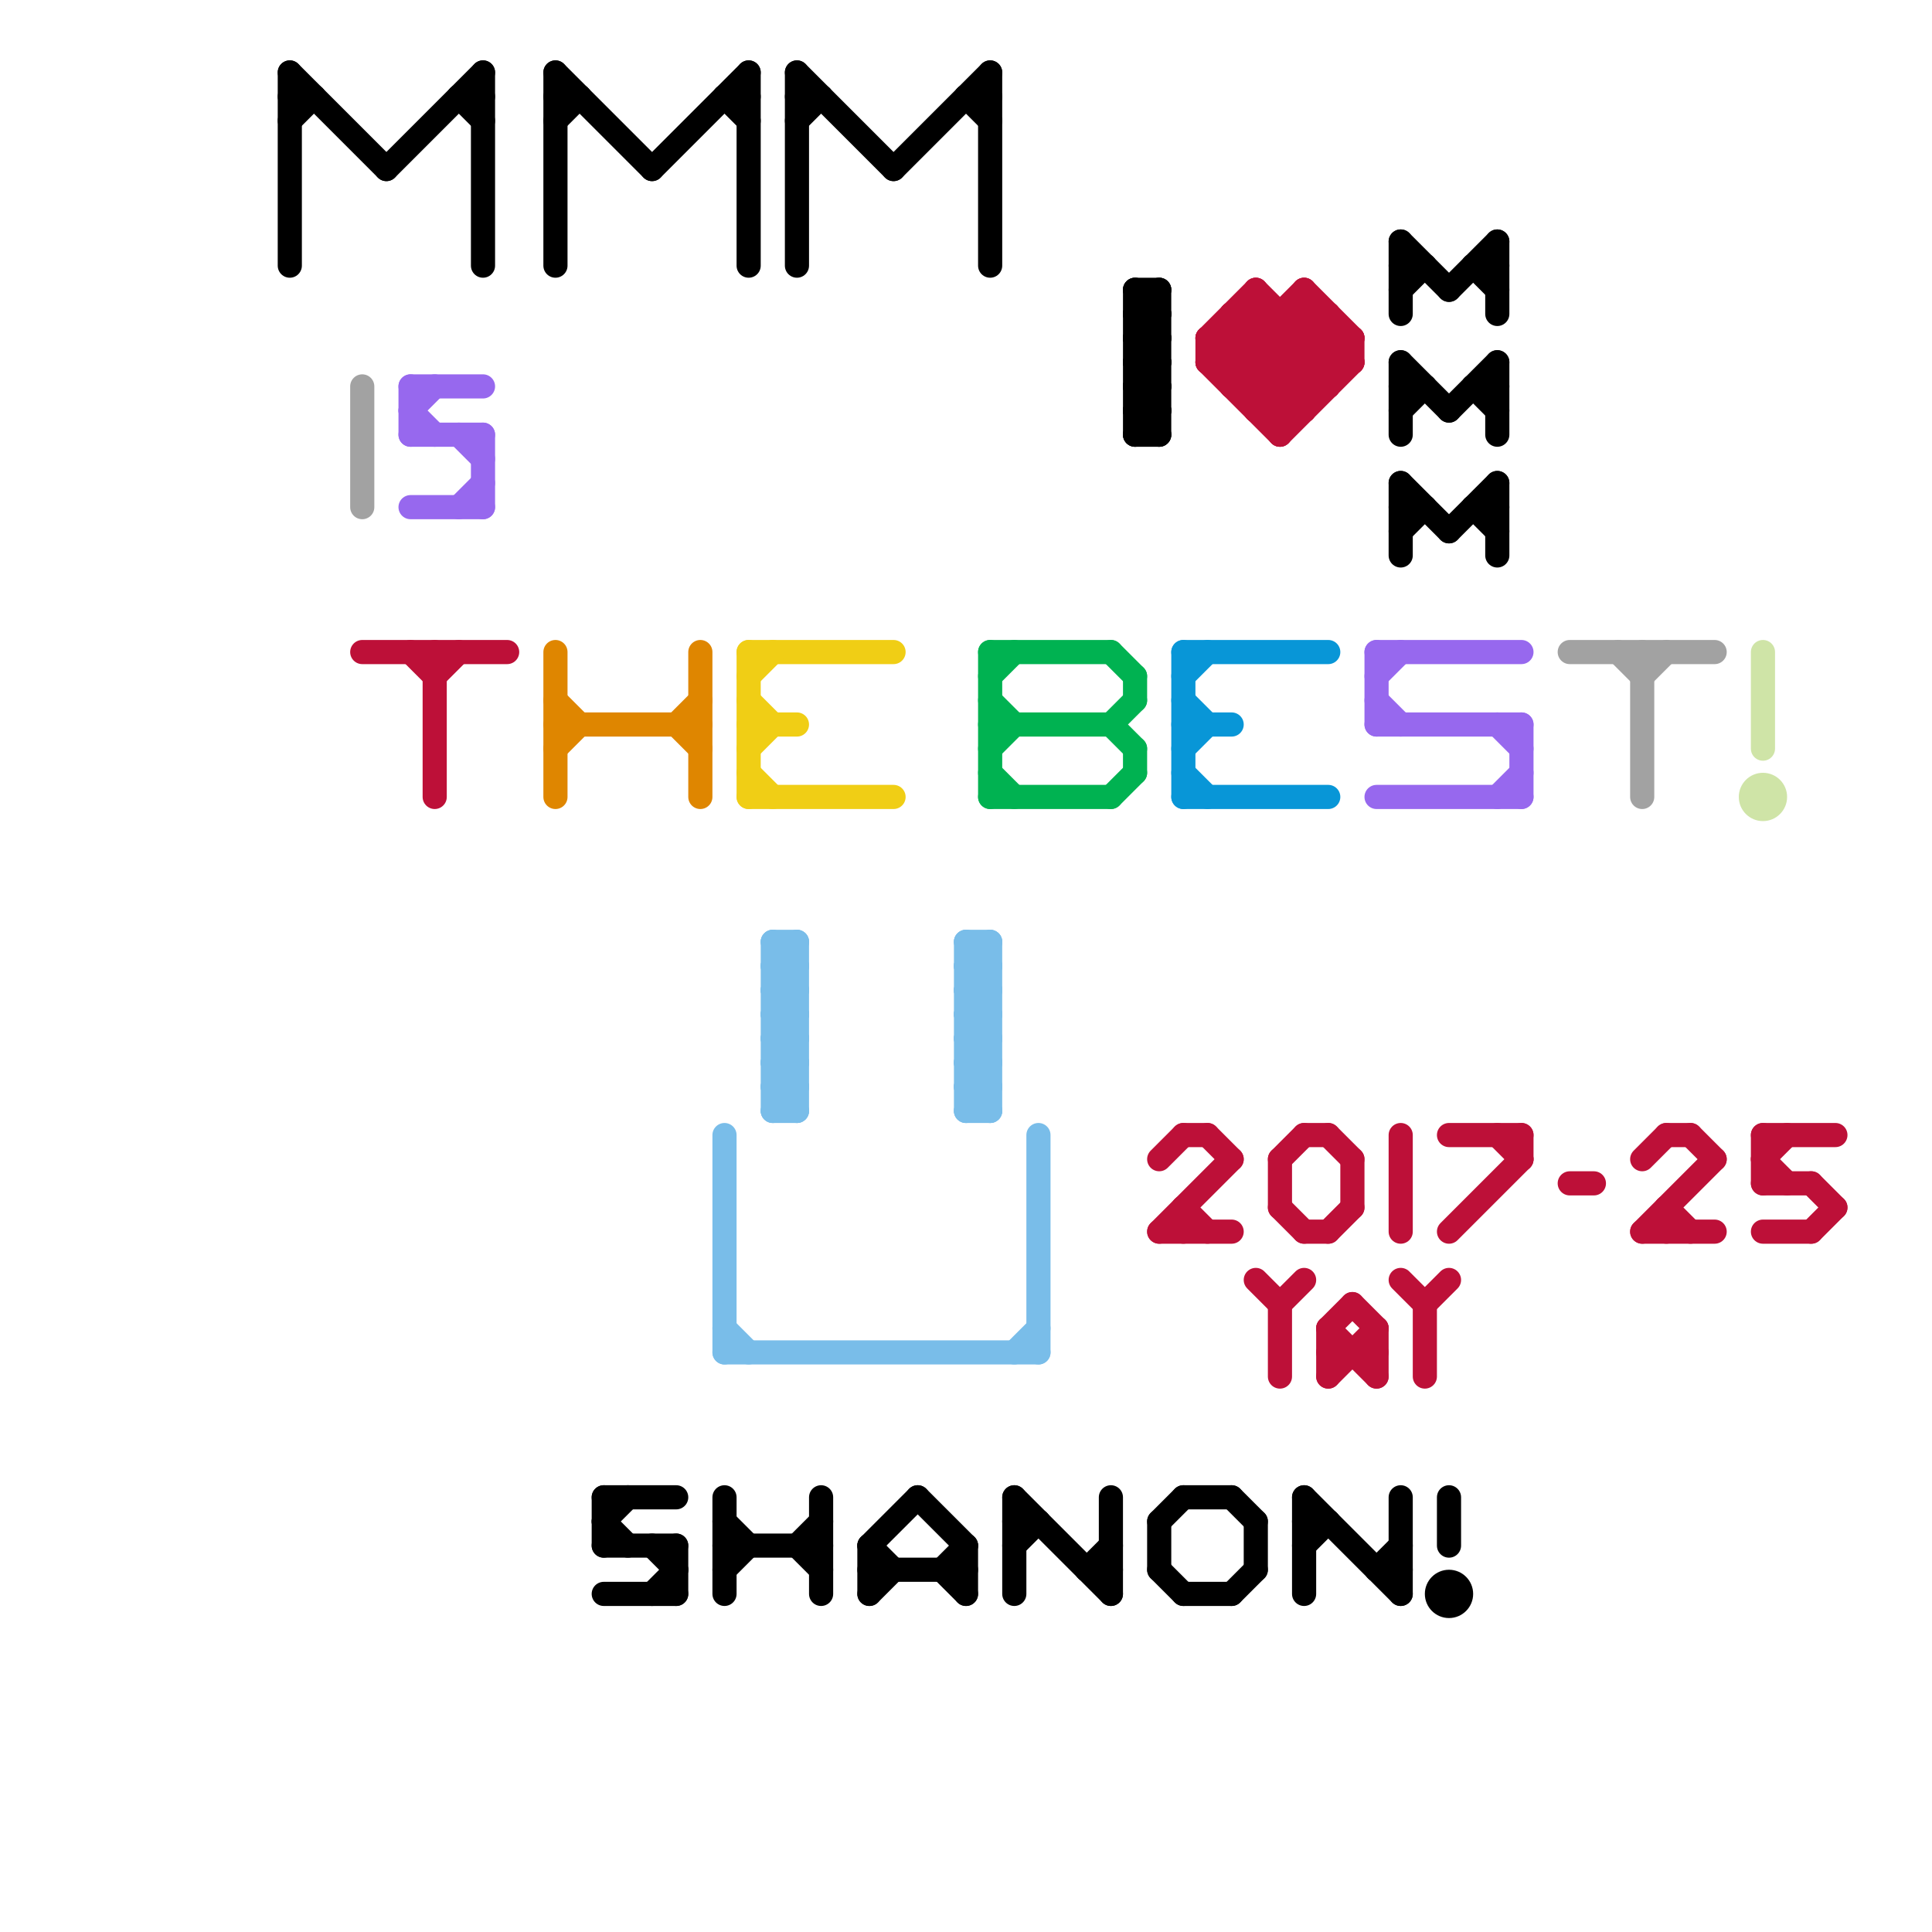 
<svg version="1.1" xmlns="http://www.w3.org/2000/svg" viewBox="0 0 80 80">
<style>line { stroke-width: 1; fill: none; stroke-linecap: round; stroke-linejoin: round; } .c0 { stroke: #000000 } .c1 { stroke: #df8600 } .c2 { stroke: #a2a2a2 } .c3 { stroke: #9768ee } .c4 { stroke: #bd1038 } .c5 { stroke: #f0ce15 } .c6 { stroke: #00b251 } .c7 { stroke: #0896d7 } .c8 { stroke: #cfe4a7 } .c9 { stroke: #79bde9 } .w1 { stroke-width: 1; }</style><line class="c0 " x1="41" y1="3" x2="41" y2="11"/><line class="c0 " x1="45" y1="65" x2="46" y2="64"/><line class="c0 " x1="54" y1="62" x2="54" y2="66"/><line class="c0 " x1="25" y1="62" x2="28" y2="62"/><line class="c0 " x1="39" y1="65" x2="40" y2="66"/><line class="c0 " x1="54" y1="62" x2="58" y2="66"/><line class="c0 " x1="48" y1="65" x2="49" y2="66"/><line class="c0 " x1="61" y1="16" x2="62" y2="16"/><line class="c0 " x1="34" y1="62" x2="34" y2="66"/><line class="c0 " x1="47" y1="14" x2="48" y2="13"/><line class="c0 " x1="33" y1="5" x2="34" y2="4"/><line class="c0 " x1="48" y1="63" x2="48" y2="65"/><line class="c0 " x1="30" y1="4" x2="31" y2="5"/><line class="c0 " x1="58" y1="17" x2="59" y2="16"/><line class="c0 " x1="58" y1="11" x2="59" y2="11"/><line class="c0 " x1="61" y1="11" x2="62" y2="11"/><line class="c0 " x1="25" y1="64" x2="28" y2="64"/><line class="c0 " x1="54" y1="64" x2="55" y2="63"/><line class="c0 " x1="62" y1="20" x2="62" y2="23"/><line class="c0 " x1="47" y1="12" x2="48" y2="13"/><line class="c0 " x1="47" y1="14" x2="48" y2="15"/><line class="c0 " x1="47" y1="13" x2="48" y2="13"/><line class="c0 " x1="30" y1="64" x2="34" y2="64"/><line class="c0 " x1="58" y1="62" x2="58" y2="66"/><line class="c0 " x1="40" y1="64" x2="40" y2="66"/><line class="c0 " x1="40" y1="4" x2="41" y2="4"/><line class="c0 " x1="42" y1="62" x2="42" y2="66"/><line class="c0 " x1="61" y1="21" x2="62" y2="21"/><line class="c0 " x1="42" y1="62" x2="46" y2="66"/><line class="c0 " x1="58" y1="20" x2="60" y2="22"/><line class="c0 " x1="42" y1="63" x2="43" y2="63"/><line class="c0 " x1="47" y1="17" x2="48" y2="16"/><line class="c0 " x1="62" y1="10" x2="62" y2="13"/><line class="c0 " x1="52" y1="63" x2="52" y2="65"/><line class="c0 " x1="33" y1="64" x2="34" y2="63"/><line class="c0 " x1="58" y1="10" x2="58" y2="13"/><line class="c0 " x1="27" y1="66" x2="28" y2="65"/><line class="c0 " x1="42" y1="64" x2="43" y2="63"/><line class="c0 " x1="58" y1="22" x2="59" y2="21"/><line class="c0 " x1="33" y1="3" x2="37" y2="7"/><line class="c0 " x1="48" y1="12" x2="48" y2="18"/><line class="c0 " x1="47" y1="15" x2="48" y2="15"/><line class="c0 " x1="12" y1="4" x2="13" y2="4"/><line class="c0 " x1="23" y1="5" x2="24" y2="4"/><line class="c0 " x1="36" y1="64" x2="38" y2="62"/><line class="c0 " x1="47" y1="17" x2="48" y2="18"/><line class="c0 " x1="60" y1="17" x2="62" y2="15"/><line class="c0 " x1="25" y1="66" x2="28" y2="66"/><line class="c0 " x1="47" y1="12" x2="47" y2="18"/><line class="c0 " x1="54" y1="63" x2="55" y2="63"/><line class="c0 " x1="33" y1="64" x2="34" y2="65"/><line class="c0 " x1="47" y1="16" x2="48" y2="16"/><line class="c0 " x1="51" y1="62" x2="52" y2="63"/><line class="c0 " x1="58" y1="10" x2="60" y2="12"/><line class="c0 " x1="47" y1="18" x2="48" y2="18"/><line class="c0 " x1="57" y1="65" x2="58" y2="65"/><line class="c0 " x1="12" y1="3" x2="16" y2="7"/><line class="c0 " x1="58" y1="21" x2="59" y2="21"/><line class="c0 " x1="30" y1="4" x2="31" y2="4"/><line class="c0 " x1="49" y1="62" x2="51" y2="62"/><line class="c0 " x1="25" y1="62" x2="25" y2="64"/><line class="c0 " x1="28" y1="64" x2="28" y2="66"/><line class="c0 " x1="23" y1="4" x2="24" y2="4"/><line class="c0 " x1="60" y1="62" x2="60" y2="64"/><line class="c0 " x1="20" y1="3" x2="20" y2="11"/><line class="c0 " x1="62" y1="15" x2="62" y2="18"/><line class="c0 " x1="58" y1="15" x2="58" y2="18"/><line class="c0 " x1="47" y1="13" x2="48" y2="12"/><line class="c0 " x1="31" y1="3" x2="31" y2="11"/><line class="c0 " x1="61" y1="11" x2="62" y2="12"/><line class="c0 " x1="12" y1="3" x2="12" y2="11"/><line class="c0 " x1="25" y1="63" x2="26" y2="62"/><line class="c0 " x1="37" y1="7" x2="41" y2="3"/><line class="c0 " x1="23" y1="3" x2="23" y2="11"/><line class="c0 " x1="46" y1="62" x2="46" y2="66"/><line class="c0 " x1="19" y1="4" x2="20" y2="5"/><line class="c0 " x1="47" y1="13" x2="48" y2="14"/><line class="c0 " x1="16" y1="7" x2="20" y2="3"/><line class="c0 " x1="58" y1="12" x2="59" y2="11"/><line class="c0 " x1="25" y1="63" x2="26" y2="64"/><line class="c0 " x1="58" y1="20" x2="58" y2="23"/><line class="c0 " x1="47" y1="15" x2="48" y2="14"/><line class="c0 " x1="45" y1="65" x2="46" y2="65"/><line class="c0 " x1="33" y1="3" x2="33" y2="11"/><line class="c0 " x1="47" y1="16" x2="48" y2="15"/><line class="c0 " x1="47" y1="18" x2="48" y2="17"/><line class="c0 " x1="57" y1="65" x2="58" y2="64"/><line class="c0 " x1="27" y1="7" x2="31" y2="3"/><line class="c0 " x1="61" y1="16" x2="62" y2="17"/><line class="c0 " x1="47" y1="15" x2="48" y2="16"/><line class="c0 " x1="47" y1="12" x2="48" y2="12"/><line class="c0 " x1="47" y1="14" x2="48" y2="14"/><line class="c0 " x1="36" y1="66" x2="37" y2="65"/><line class="c0 " x1="27" y1="64" x2="28" y2="65"/><line class="c0 " x1="36" y1="64" x2="36" y2="66"/><line class="c0 " x1="36" y1="64" x2="37" y2="65"/><line class="c0 " x1="12" y1="5" x2="13" y2="4"/><line class="c0 " x1="47" y1="16" x2="48" y2="17"/><line class="c0 " x1="33" y1="4" x2="34" y2="4"/><line class="c0 " x1="58" y1="15" x2="60" y2="17"/><line class="c0 " x1="60" y1="12" x2="62" y2="10"/><line class="c0 " x1="60" y1="22" x2="62" y2="20"/><line class="c0 " x1="40" y1="4" x2="41" y2="5"/><line class="c0 " x1="30" y1="63" x2="31" y2="64"/><line class="c0 " x1="19" y1="4" x2="20" y2="4"/><line class="c0 " x1="36" y1="65" x2="40" y2="65"/><line class="c0 " x1="58" y1="16" x2="59" y2="16"/><line class="c0 " x1="51" y1="66" x2="52" y2="65"/><line class="c0 " x1="61" y1="21" x2="62" y2="22"/><line class="c0 " x1="49" y1="66" x2="51" y2="66"/><line class="c0 " x1="38" y1="62" x2="40" y2="64"/><line class="c0 " x1="30" y1="62" x2="30" y2="66"/><line class="c0 " x1="47" y1="17" x2="48" y2="17"/><line class="c0 " x1="23" y1="3" x2="27" y2="7"/><line class="c0 " x1="39" y1="65" x2="40" y2="64"/><line class="c0 " x1="48" y1="63" x2="49" y2="62"/><line class="c0 " x1="30" y1="65" x2="31" y2="64"/><circle cx="60" cy="66" r="1" fill="#000000" /><line class="c1 " x1="23" y1="31" x2="24" y2="30"/><line class="c1 " x1="28" y1="30" x2="29" y2="29"/><line class="c1 " x1="23" y1="27" x2="23" y2="33"/><line class="c1 " x1="23" y1="29" x2="24" y2="30"/><line class="c1 " x1="28" y1="30" x2="29" y2="31"/><line class="c1 " x1="29" y1="27" x2="29" y2="33"/><line class="c1 " x1="23" y1="30" x2="29" y2="30"/><line class="c2 " x1="15" y1="16" x2="15" y2="21"/><line class="c2 " x1="68" y1="28" x2="69" y2="27"/><line class="c2 " x1="65" y1="27" x2="71" y2="27"/><line class="c2 " x1="67" y1="27" x2="68" y2="28"/><line class="c2 " x1="68" y1="27" x2="68" y2="33"/><line class="c3 " x1="63" y1="30" x2="63" y2="33"/><line class="c3 " x1="57" y1="27" x2="63" y2="27"/><line class="c3 " x1="17" y1="18" x2="20" y2="18"/><line class="c3 " x1="57" y1="27" x2="57" y2="30"/><line class="c3 " x1="17" y1="21" x2="20" y2="21"/><line class="c3 " x1="19" y1="21" x2="20" y2="20"/><line class="c3 " x1="17" y1="17" x2="18" y2="18"/><line class="c3 " x1="57" y1="30" x2="63" y2="30"/><line class="c3 " x1="57" y1="33" x2="63" y2="33"/><line class="c3 " x1="62" y1="33" x2="63" y2="32"/><line class="c3 " x1="57" y1="28" x2="58" y2="27"/><line class="c3 " x1="17" y1="16" x2="20" y2="16"/><line class="c3 " x1="20" y1="18" x2="20" y2="21"/><line class="c3 " x1="17" y1="16" x2="17" y2="18"/><line class="c3 " x1="62" y1="30" x2="63" y2="31"/><line class="c3 " x1="19" y1="18" x2="20" y2="19"/><line class="c3 " x1="17" y1="17" x2="18" y2="16"/><line class="c3 " x1="57" y1="29" x2="58" y2="30"/><line class="c4 " x1="70" y1="47" x2="71" y2="48"/><line class="c4 " x1="18" y1="27" x2="18" y2="33"/><line class="c4 " x1="49" y1="50" x2="49" y2="51"/><line class="c4 " x1="54" y1="12" x2="54" y2="17"/><line class="c4 " x1="53" y1="54" x2="54" y2="53"/><line class="c4 " x1="68" y1="51" x2="71" y2="48"/><line class="c4 " x1="55" y1="55" x2="55" y2="57"/><line class="c4 " x1="75" y1="51" x2="76" y2="50"/><line class="c4 " x1="17" y1="27" x2="18" y2="28"/><line class="c4 " x1="52" y1="12" x2="52" y2="17"/><line class="c4 " x1="58" y1="53" x2="59" y2="54"/><line class="c4 " x1="60" y1="51" x2="63" y2="48"/><line class="c4 " x1="55" y1="51" x2="56" y2="50"/><line class="c4 " x1="52" y1="12" x2="55" y2="15"/><line class="c4 " x1="53" y1="17" x2="56" y2="14"/><line class="c4 " x1="55" y1="47" x2="56" y2="48"/><line class="c4 " x1="52" y1="13" x2="55" y2="16"/><line class="c4 " x1="50" y1="14" x2="50" y2="15"/><line class="c4 " x1="50" y1="14" x2="52" y2="12"/><line class="c4 " x1="60" y1="47" x2="63" y2="47"/><line class="c4 " x1="58" y1="47" x2="58" y2="51"/><line class="c4 " x1="50" y1="15" x2="56" y2="15"/><line class="c4 " x1="56" y1="54" x2="57" y2="55"/><line class="c4 " x1="55" y1="57" x2="57" y2="55"/><line class="c4 " x1="52" y1="16" x2="55" y2="13"/><line class="c4 " x1="65" y1="49" x2="66" y2="49"/><line class="c4 " x1="62" y1="47" x2="63" y2="48"/><line class="c4 " x1="50" y1="15" x2="53" y2="18"/><line class="c4 " x1="54" y1="51" x2="55" y2="51"/><line class="c4 " x1="48" y1="51" x2="51" y2="51"/><line class="c4 " x1="50" y1="15" x2="52" y2="13"/><line class="c4 " x1="69" y1="50" x2="70" y2="51"/><line class="c4 " x1="51" y1="13" x2="51" y2="16"/><line class="c4 " x1="50" y1="14" x2="56" y2="14"/><line class="c4 " x1="15" y1="27" x2="21" y2="27"/><line class="c4 " x1="73" y1="47" x2="73" y2="49"/><line class="c4 " x1="51" y1="13" x2="55" y2="13"/><line class="c4 " x1="73" y1="49" x2="75" y2="49"/><line class="c4 " x1="73" y1="47" x2="76" y2="47"/><line class="c4 " x1="59" y1="54" x2="59" y2="57"/><line class="c4 " x1="52" y1="17" x2="55" y2="14"/><line class="c4 " x1="51" y1="16" x2="54" y2="13"/><line class="c4 " x1="57" y1="55" x2="57" y2="57"/><line class="c4 " x1="69" y1="47" x2="70" y2="47"/><line class="c4 " x1="56" y1="14" x2="56" y2="15"/><line class="c4 " x1="75" y1="49" x2="76" y2="50"/><line class="c4 " x1="18" y1="28" x2="19" y2="27"/><line class="c4 " x1="53" y1="48" x2="53" y2="50"/><line class="c4 " x1="55" y1="13" x2="55" y2="16"/><line class="c4 " x1="54" y1="47" x2="55" y2="47"/><line class="c4 " x1="48" y1="51" x2="51" y2="48"/><line class="c4 " x1="52" y1="53" x2="53" y2="54"/><line class="c4 " x1="51" y1="16" x2="55" y2="16"/><line class="c4 " x1="49" y1="50" x2="50" y2="51"/><line class="c4 " x1="53" y1="18" x2="56" y2="15"/><line class="c4 " x1="51" y1="15" x2="54" y2="12"/><line class="c4 " x1="55" y1="55" x2="56" y2="54"/><line class="c4 " x1="59" y1="54" x2="60" y2="53"/><line class="c4 " x1="53" y1="48" x2="54" y2="47"/><line class="c4 " x1="68" y1="48" x2="69" y2="47"/><line class="c4 " x1="69" y1="50" x2="69" y2="51"/><line class="c4 " x1="51" y1="14" x2="54" y2="17"/><line class="c4 " x1="73" y1="51" x2="75" y2="51"/><line class="c4 " x1="63" y1="47" x2="63" y2="48"/><line class="c4 " x1="51" y1="13" x2="54" y2="16"/><line class="c4 " x1="50" y1="14" x2="53" y2="17"/><line class="c4 " x1="53" y1="50" x2="54" y2="51"/><line class="c4 " x1="54" y1="13" x2="56" y2="15"/><line class="c4 " x1="49" y1="47" x2="50" y2="47"/><line class="c4 " x1="55" y1="56" x2="57" y2="56"/><line class="c4 " x1="54" y1="12" x2="56" y2="14"/><line class="c4 " x1="50" y1="47" x2="51" y2="48"/><line class="c4 " x1="68" y1="51" x2="71" y2="51"/><line class="c4 " x1="55" y1="55" x2="57" y2="57"/><line class="c4 " x1="53" y1="54" x2="53" y2="57"/><line class="c4 " x1="73" y1="48" x2="74" y2="47"/><line class="c4 " x1="48" y1="48" x2="49" y2="47"/><line class="c4 " x1="53" y1="13" x2="53" y2="18"/><line class="c4 " x1="52" y1="17" x2="54" y2="17"/><line class="c4 " x1="73" y1="48" x2="74" y2="49"/><line class="c4 " x1="56" y1="48" x2="56" y2="50"/><line class="c5 " x1="31" y1="31" x2="32" y2="30"/><line class="c5 " x1="31" y1="33" x2="37" y2="33"/><line class="c5 " x1="31" y1="27" x2="31" y2="33"/><line class="c5 " x1="31" y1="30" x2="33" y2="30"/><line class="c5 " x1="31" y1="27" x2="37" y2="27"/><line class="c5 " x1="31" y1="28" x2="32" y2="27"/><line class="c5 " x1="31" y1="29" x2="32" y2="30"/><line class="c5 " x1="31" y1="32" x2="32" y2="33"/><line class="c6 " x1="41" y1="27" x2="41" y2="33"/><line class="c6 " x1="41" y1="28" x2="42" y2="27"/><line class="c6 " x1="41" y1="31" x2="42" y2="30"/><line class="c6 " x1="41" y1="30" x2="46" y2="30"/><line class="c6 " x1="41" y1="27" x2="46" y2="27"/><line class="c6 " x1="46" y1="30" x2="47" y2="29"/><line class="c6 " x1="46" y1="33" x2="47" y2="32"/><line class="c6 " x1="41" y1="33" x2="46" y2="33"/><line class="c6 " x1="47" y1="28" x2="47" y2="29"/><line class="c6 " x1="46" y1="27" x2="47" y2="28"/><line class="c6 " x1="41" y1="32" x2="42" y2="33"/><line class="c6 " x1="46" y1="30" x2="47" y2="31"/><line class="c6 " x1="41" y1="29" x2="42" y2="30"/><line class="c6 " x1="47" y1="31" x2="47" y2="32"/><line class="c7 " x1="49" y1="27" x2="49" y2="33"/><line class="c7 " x1="49" y1="31" x2="50" y2="30"/><line class="c7 " x1="49" y1="27" x2="55" y2="27"/><line class="c7 " x1="49" y1="33" x2="55" y2="33"/><line class="c7 " x1="49" y1="30" x2="51" y2="30"/><line class="c7 " x1="49" y1="28" x2="50" y2="27"/><line class="c7 " x1="49" y1="29" x2="50" y2="30"/><line class="c7 " x1="49" y1="32" x2="50" y2="33"/><line class="c8 " x1="73" y1="27" x2="73" y2="31"/><circle cx="73" cy="33" r="1" fill="#cfe4a7" /><line class="c9 " x1="32" y1="45" x2="33" y2="44"/><line class="c9 " x1="40" y1="40" x2="41" y2="40"/><line class="c9 " x1="32" y1="39" x2="32" y2="46"/><line class="c9 " x1="32" y1="42" x2="33" y2="41"/><line class="c9 " x1="41" y1="39" x2="41" y2="46"/><line class="c9 " x1="40" y1="41" x2="41" y2="40"/><line class="c9 " x1="32" y1="44" x2="33" y2="43"/><line class="c9 " x1="40" y1="43" x2="41" y2="42"/><line class="c9 " x1="32" y1="46" x2="33" y2="46"/><line class="c9 " x1="32" y1="41" x2="33" y2="41"/><line class="c9 " x1="32" y1="43" x2="33" y2="43"/><line class="c9 " x1="40" y1="42" x2="41" y2="43"/><line class="c9 " x1="40" y1="44" x2="41" y2="45"/><line class="c9 " x1="43" y1="47" x2="43" y2="56"/><line class="c9 " x1="32" y1="40" x2="33" y2="40"/><line class="c9 " x1="40" y1="39" x2="41" y2="39"/><line class="c9 " x1="40" y1="45" x2="41" y2="45"/><line class="c9 " x1="30" y1="56" x2="43" y2="56"/><line class="c9 " x1="40" y1="39" x2="40" y2="46"/><line class="c9 " x1="32" y1="45" x2="33" y2="46"/><line class="c9 " x1="40" y1="40" x2="41" y2="39"/><line class="c9 " x1="32" y1="46" x2="33" y2="45"/><line class="c9 " x1="32" y1="42" x2="33" y2="43"/><line class="c9 " x1="40" y1="41" x2="41" y2="42"/><line class="c9 " x1="32" y1="44" x2="33" y2="45"/><line class="c9 " x1="32" y1="39" x2="33" y2="40"/><line class="c9 " x1="32" y1="41" x2="33" y2="40"/><line class="c9 " x1="40" y1="43" x2="41" y2="44"/><line class="c9 " x1="40" y1="42" x2="41" y2="42"/><line class="c9 " x1="32" y1="43" x2="33" y2="42"/><line class="c9 " x1="40" y1="44" x2="41" y2="44"/><line class="c9 " x1="42" y1="56" x2="43" y2="55"/><line class="c9 " x1="40" y1="46" x2="41" y2="46"/><line class="c9 " x1="40" y1="45" x2="41" y2="44"/><line class="c9 " x1="32" y1="40" x2="33" y2="39"/><line class="c9 " x1="32" y1="45" x2="33" y2="45"/><line class="c9 " x1="40" y1="40" x2="41" y2="41"/><line class="c9 " x1="30" y1="47" x2="30" y2="56"/><line class="c9 " x1="30" y1="55" x2="31" y2="56"/><line class="c9 " x1="32" y1="42" x2="33" y2="42"/><line class="c9 " x1="40" y1="41" x2="41" y2="41"/><line class="c9 " x1="32" y1="44" x2="33" y2="44"/><line class="c9 " x1="40" y1="43" x2="41" y2="43"/><line class="c9 " x1="40" y1="42" x2="41" y2="41"/><line class="c9 " x1="32" y1="41" x2="33" y2="42"/><line class="c9 " x1="32" y1="39" x2="33" y2="39"/><line class="c9 " x1="40" y1="44" x2="41" y2="43"/><line class="c9 " x1="40" y1="46" x2="41" y2="45"/><line class="c9 " x1="32" y1="43" x2="33" y2="44"/><line class="c9 " x1="40" y1="45" x2="41" y2="46"/><line class="c9 " x1="32" y1="40" x2="33" y2="41"/><line class="c9 " x1="40" y1="39" x2="41" y2="40"/><line class="c9 " x1="33" y1="39" x2="33" y2="46"/>


</svg>

